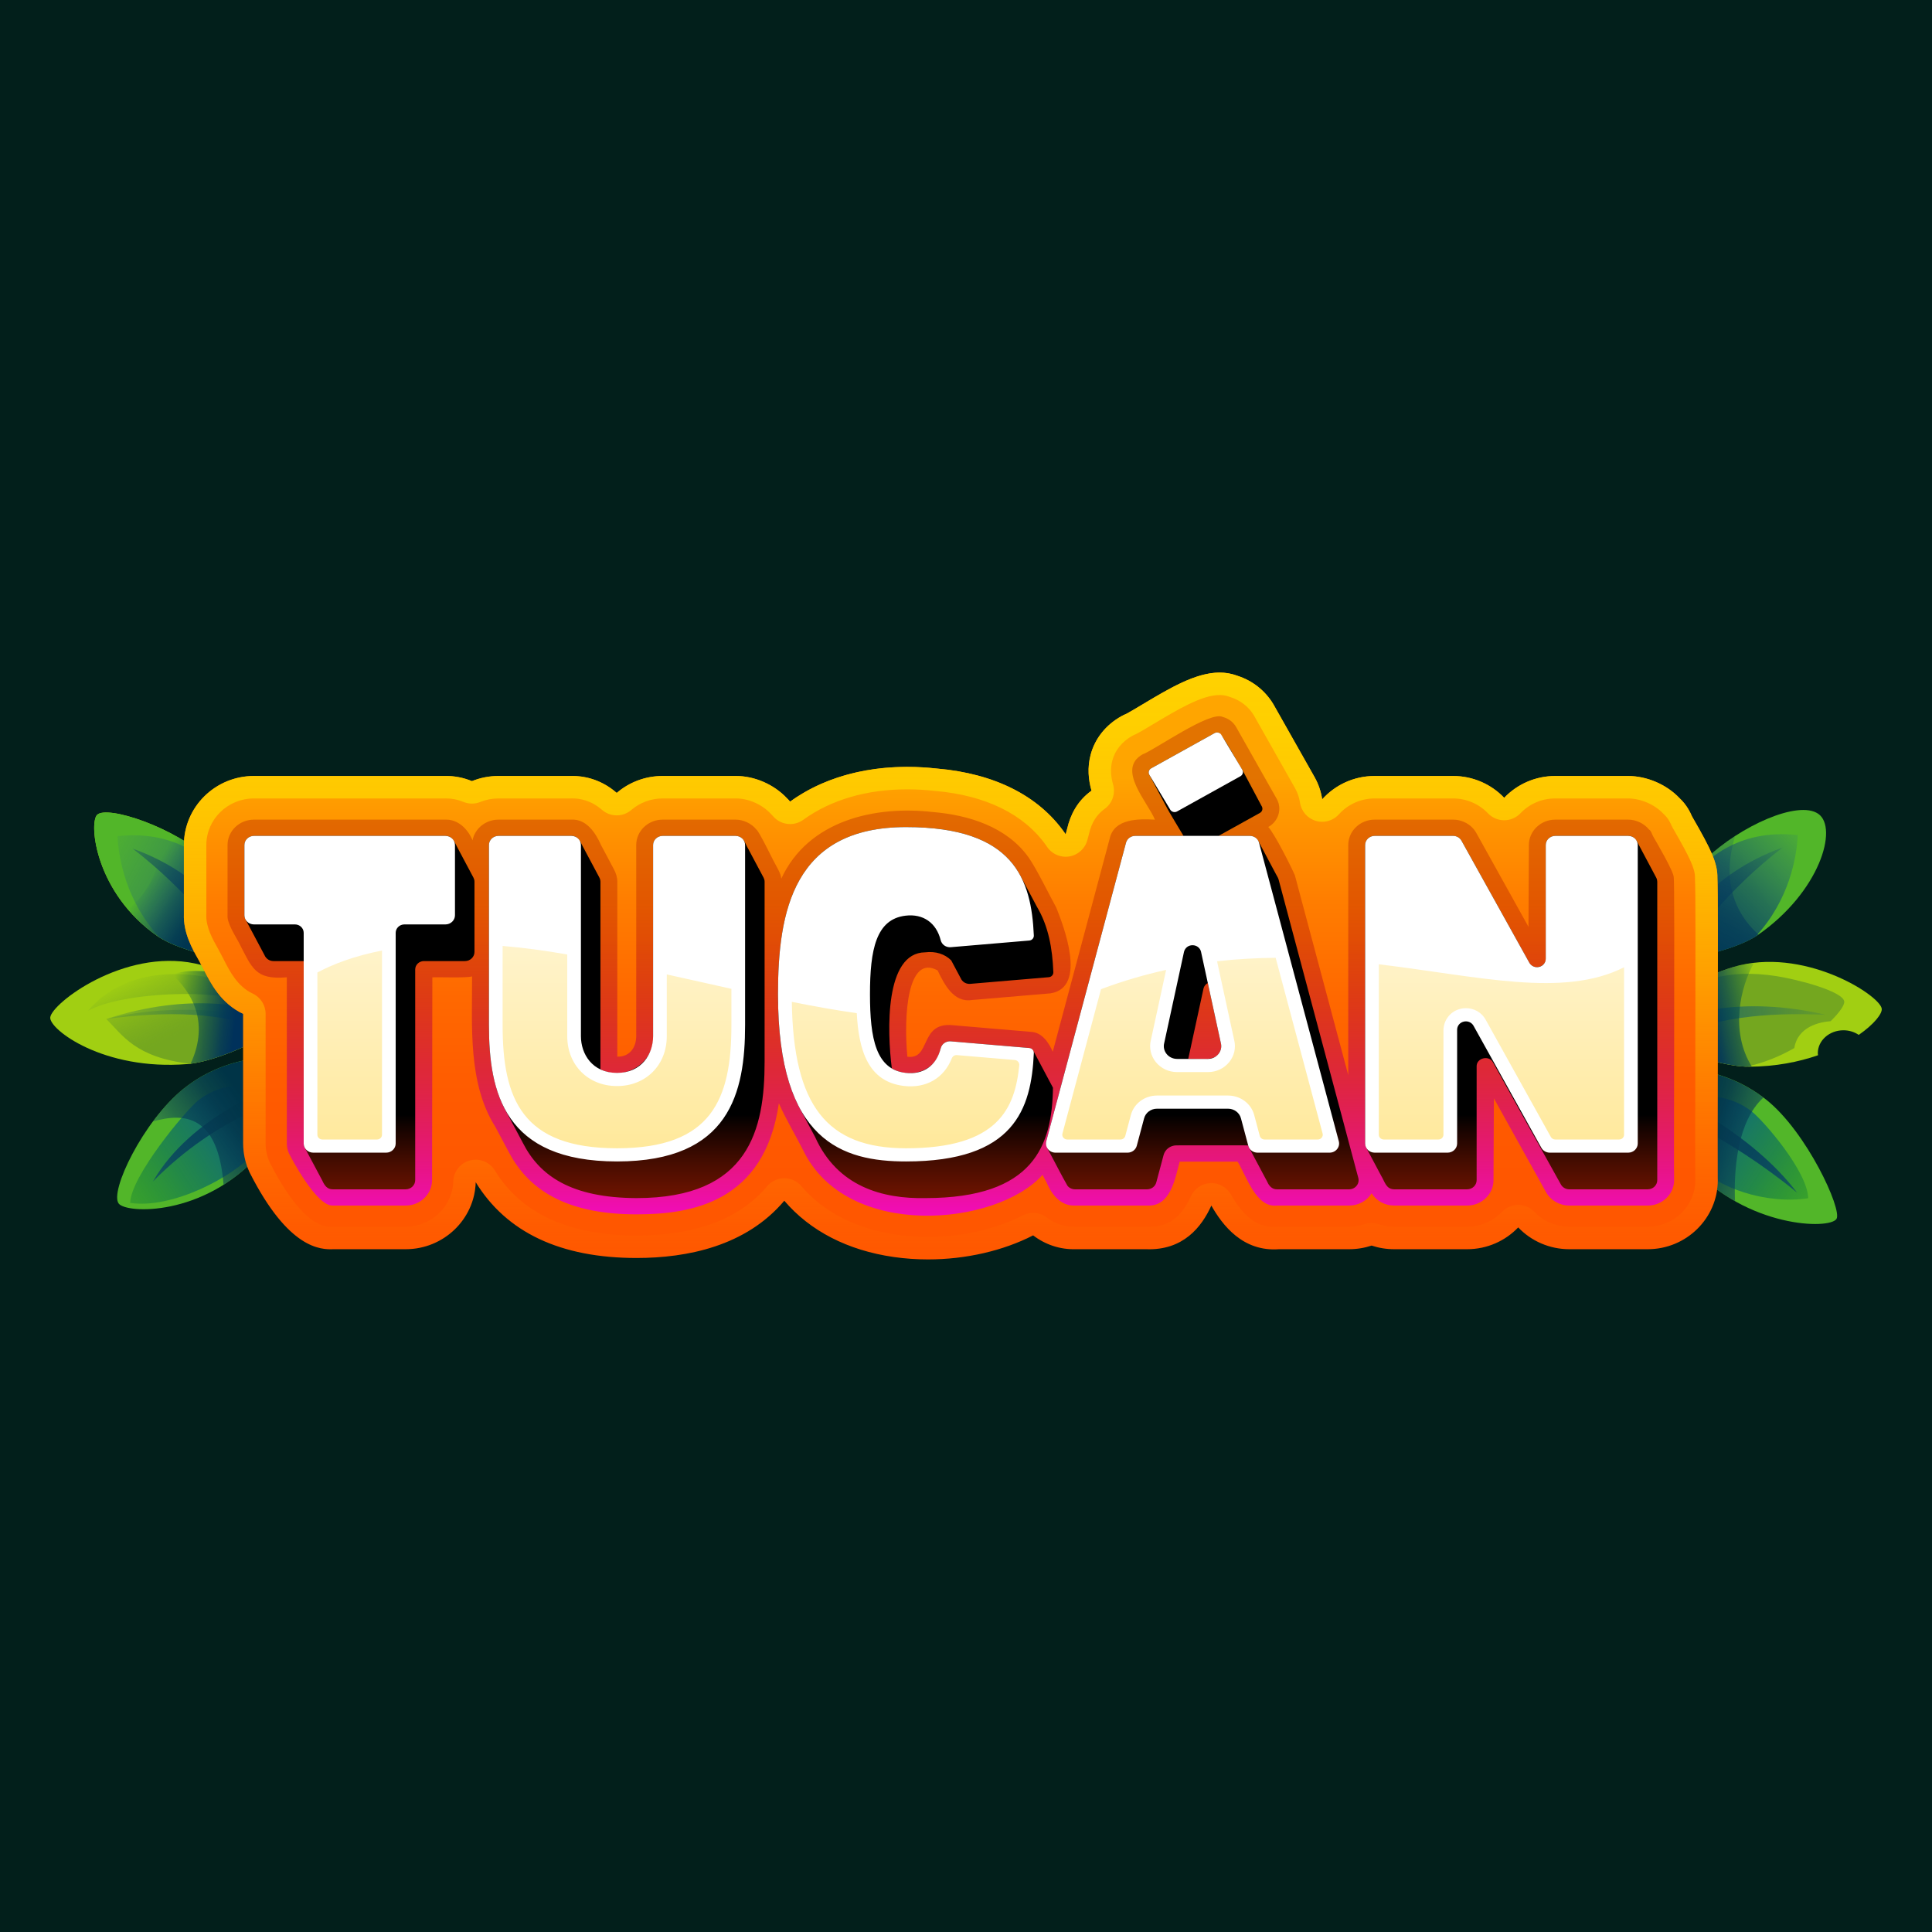 <?xml version="1.0" encoding="UTF-8"?> <svg xmlns="http://www.w3.org/2000/svg" width="500" height="500" viewBox="0 0 500 500" fill="none"><rect x="0" y="0" width="500" height="500" fill="#808080" stroke="none"/><g clip-path="url(#clip0_3331_78561)"><rect width="500" height="500" fill="#021F1B"></rect><path d="M76.242 275.105C74.872 273.118 59.893 271.853 47.477 281.782C37.063 290.11 28.279 308.413 30.731 311.496C32.816 314.116 52.51 314.83 66.809 299.111C72.335 293.037 77.613 277.093 76.242 275.105Z" fill="#52B629"></path><path d="M74.133 274.13C74.128 274.132 74.122 274.135 74.117 274.136C74.365 274.193 74.611 274.251 74.821 274.316C74.609 274.25 74.384 274.187 74.133 274.13ZM51.289 284.786C48.127 287.315 33.851 304.399 33.684 311.31C44.496 312.95 60.443 304.656 66.273 297.886C80.768 281.054 61.374 276.722 51.289 284.786Z" fill="url(#paint0_linear_3331_78561)"></path><path d="M71.607 280.982C71.607 280.982 49.601 288.403 39.578 305.769C56.907 288.191 74.466 284.371 74.466 284.371L71.607 280.982Z" fill="url(#paint1_linear_3331_78561)"></path><path d="M76.241 275.105C74.87 273.118 59.892 271.853 47.476 281.782C44.657 284.036 41.968 287.029 39.578 290.246C47.74 287.865 56.457 288.582 57.852 306.609C60.929 304.672 63.975 302.225 66.808 299.111C72.333 293.037 77.612 277.093 76.241 275.105Z" fill="url(#paint2_linear_3331_78561)"></path><path d="M63.744 247.952C65.389 246.464 64.733 232.671 54.192 222.563C45.352 214.085 27.623 208.295 25.112 210.901C22.978 213.115 24.705 231.135 40.745 242.259C46.943 246.558 62.1 249.44 63.744 247.952Z" fill="#8CC612"></path><path d="M63.744 247.952C65.389 246.464 64.733 232.671 54.192 222.563C45.352 214.085 27.623 208.295 25.112 210.901C22.978 213.115 24.705 231.135 40.745 242.259C46.943 246.558 62.1 249.44 63.744 247.952Z" fill="#52B629"></path><path d="M30.414 216.395C30.701 222.035 32.55 233.19 41.318 242.634C47.826 246.723 62.15 249.396 63.746 247.952C64.969 246.845 64.916 238.933 60.475 230.793C55.117 222.676 45.861 214.728 30.414 216.395Z" fill="url(#paint3_linear_3331_78561)"></path><path d="M64.376 245.912C61.824 240.468 53.648 226.554 34.352 219.628C48.961 230.865 57.624 242.983 61.039 248.334C62.413 248.387 63.39 248.27 63.743 247.952C64.052 247.672 64.28 246.956 64.376 245.912Z" fill="url(#paint4_linear_3331_78561)"></path><path d="M33.11 235.356C35.191 237.801 37.71 240.154 40.746 242.259C46.944 246.558 62.1 249.44 63.745 247.952C65.389 246.464 64.733 232.671 54.193 222.563C50.886 219.392 46.335 216.597 41.802 214.477C42.151 221.278 40.487 229.306 33.11 235.356Z" fill="url(#paint5_linear_3331_78561)"></path><path d="M72.426 264.963C72.802 262.759 66.281 252.693 50.453 249.345C31.983 245.44 13.344 259.691 13.004 263.314C12.716 266.393 26.75 277.14 48.487 275.383C56.887 274.704 72.05 267.168 72.426 264.963Z" fill="#A1CF12"></path><path d="M70.099 261.38C67.63 258.944 61.718 255.011 55.868 253.441C47.638 251.233 32.234 250.406 22.789 261.589C31.487 256.737 58.908 255.032 70.099 261.38ZM72.349 264.422C71.919 264.098 71.646 263.888 71.646 263.888C71.646 263.888 48.857 258.255 27.51 263.713C31.733 267.872 34.994 273.674 49.247 275.304C57.768 274.264 72.063 267.103 72.427 264.963C72.452 264.819 72.415 264.63 72.349 264.422Z" fill="url(#paint6_linear_3331_78561)"></path><path d="M71.536 262.985C65.488 260.435 49.108 256.627 27.508 263.714C42.847 261.69 57.107 261.722 70.352 266.998C71.58 266.155 72.344 265.436 72.425 264.964C72.496 264.549 72.189 263.851 71.536 262.985Z" fill="url(#paint7_linear_3331_78561)"></path><path d="M72.422 264.716C72.384 262.695 68.355 256.467 59.324 252.277C52.256 250.898 48.107 251.03 44.512 252.167C49.18 256.397 54.487 264.153 49.321 275.294C49.514 275.269 49.71 275.241 49.908 275.211C49.965 275.202 50.02 275.196 50.076 275.187C50.282 275.154 50.493 275.115 50.705 275.076C50.781 275.062 50.856 275.05 50.933 275.035C51.136 274.996 51.342 274.952 51.549 274.908C51.639 274.888 51.728 274.871 51.819 274.851C52.022 274.805 52.228 274.755 52.435 274.706C52.532 274.682 52.628 274.661 52.725 274.636C52.928 274.586 53.133 274.531 53.338 274.477C53.443 274.449 53.548 274.422 53.654 274.393C53.855 274.338 54.058 274.279 54.261 274.221C54.374 274.188 54.486 274.157 54.599 274.123C54.802 274.063 55.006 274 55.211 273.936C55.324 273.901 55.437 273.867 55.551 273.831C55.755 273.766 55.959 273.699 56.163 273.632C56.282 273.593 56.4 273.554 56.519 273.514C56.719 273.447 56.919 273.378 57.118 273.309C57.242 273.265 57.367 273.222 57.491 273.178C57.686 273.109 57.88 273.038 58.075 272.967C58.206 272.919 58.335 272.872 58.465 272.824C58.657 272.752 58.849 272.679 59.04 272.606C59.17 272.556 59.3 272.507 59.43 272.456C59.621 272.382 59.81 272.307 60 272.231C60.132 272.178 60.263 272.126 60.394 272.073C60.579 271.998 60.763 271.922 60.946 271.846C61.082 271.79 61.216 271.733 61.351 271.676C61.528 271.601 61.704 271.527 61.88 271.451C62.017 271.391 62.154 271.332 62.291 271.272C62.463 271.196 62.634 271.121 62.804 271.045C62.939 270.984 63.073 270.924 63.207 270.863C63.376 270.786 63.544 270.709 63.711 270.632C63.843 270.571 63.974 270.509 64.104 270.448C64.267 270.371 64.428 270.294 64.589 270.218C64.722 270.154 64.853 270.09 64.985 270.026C65.137 269.952 65.287 269.878 65.436 269.804C65.569 269.738 65.7 269.672 65.83 269.606C65.975 269.532 66.118 269.46 66.26 269.386C66.39 269.319 66.518 269.252 66.646 269.185C66.78 269.114 66.914 269.043 67.045 268.973C67.173 268.905 67.298 268.837 67.422 268.769C67.548 268.7 67.673 268.632 67.795 268.563C67.917 268.495 68.035 268.428 68.154 268.361C68.272 268.293 68.39 268.226 68.505 268.159C68.621 268.092 68.732 268.025 68.844 267.959C68.953 267.894 69.062 267.829 69.167 267.764C69.275 267.698 69.378 267.634 69.482 267.569C69.582 267.506 69.683 267.443 69.779 267.381C69.882 267.315 69.978 267.251 70.075 267.186C70.163 267.127 70.253 267.068 70.337 267.011C70.433 266.945 70.521 266.882 70.611 266.819C70.687 266.764 70.766 266.709 70.838 266.657C70.925 266.593 71.004 266.531 71.084 266.469C71.113 266.447 71.144 266.424 71.171 266.403C71.178 266.397 71.185 266.392 71.192 266.387C71.221 266.364 71.251 266.341 71.279 266.318C71.355 266.258 71.42 266.2 71.488 266.142C71.544 266.094 71.604 266.045 71.655 265.999C71.702 265.956 71.741 265.916 71.784 265.875C71.806 265.855 71.827 265.834 71.848 265.814C71.885 265.777 71.927 265.738 71.961 265.702C72.014 265.647 72.055 265.595 72.099 265.543C72.131 265.505 72.168 265.466 72.195 265.429C72.207 265.413 72.216 265.398 72.227 265.382C72.239 265.365 72.246 265.35 72.257 265.333C72.272 265.311 72.286 265.29 72.298 265.268C72.315 265.24 72.338 265.209 72.352 265.183C72.39 265.106 72.416 265.034 72.428 264.967C72.428 264.966 72.428 264.965 72.429 264.964C72.441 264.892 72.437 264.808 72.422 264.716Z" fill="url(#paint8_linear_3331_78561)"></path><path d="M428.423 277.991C429.793 276.003 444.772 274.738 457.188 284.667C467.602 292.995 476.792 313.011 475.288 315.442C473.528 318.289 452.155 317.715 437.856 301.997C432.33 295.922 427.052 279.978 428.423 277.991Z" fill="#52B629"></path><path d="M429.848 277.202C430.058 277.136 430.303 277.078 430.552 277.022C430.546 277.02 430.541 277.017 430.535 277.015C430.284 277.072 430.059 277.136 429.848 277.202ZM438.396 300.772C444.225 307.541 457.152 311.744 467.965 310.104C467.797 303.193 456.541 290.2 453.379 287.671C443.295 279.607 423.9 283.939 438.396 300.772Z" fill="url(#paint9_linear_3331_78561)"></path><path d="M433.058 283.868C433.058 283.868 453.235 293.053 465.087 308.654C446.646 293.522 430.199 287.256 430.199 287.256L433.058 283.868Z" fill="url(#paint10_linear_3331_78561)"></path><path d="M456.36 284.057C444.114 274.823 429.763 276.047 428.423 277.99C427.052 279.978 432.33 295.922 437.856 301.996C441.292 305.774 445.139 308.657 449.022 310.848C448.692 302.771 449.587 290.236 456.36 284.057Z" fill="url(#paint11_linear_3331_78561)"></path><path d="M431.934 247.667C430.289 246.179 430.945 232.386 441.486 222.278C450.326 213.8 465.335 206.994 470.566 210.615C475.797 214.237 470.973 230.85 454.933 241.974C448.735 246.273 433.578 249.155 431.934 247.667Z" fill="#52B629"></path><path d="M465.264 216.11C464.978 221.749 463.129 232.904 454.361 242.349C447.852 246.438 433.529 249.111 431.933 247.666C430.71 246.56 430.763 238.648 435.203 230.508C440.561 222.391 449.817 214.443 465.264 216.11Z" fill="url(#paint12_linear_3331_78561)"></path><path d="M431.301 245.627C433.853 240.183 442.028 226.269 461.325 219.343C446.715 230.58 438.053 242.697 434.637 248.049C433.264 248.102 432.287 247.985 431.934 247.666C431.625 247.386 431.397 246.671 431.301 245.627Z" fill="url(#paint13_linear_3331_78561)"></path><path d="M441.485 222.278C430.945 232.386 430.289 246.178 431.933 247.667C433.578 249.155 448.734 246.272 454.933 241.974C454.991 241.934 455.042 241.89 455.1 241.85C446.095 233.732 446.87 223.436 449.059 216.348C446.314 218.127 443.705 220.149 441.485 222.278Z" fill="url(#paint14_linear_3331_78561)"></path><path d="M448.475 250.294C432.992 254.985 427.357 265.574 427.921 267.738C428.485 269.902 444.238 276.111 452.665 276.067C459.532 276.032 465.527 274.824 470.508 273.095C470.49 272.919 470.448 272.749 470.448 272.569C470.448 269.292 473.421 266.635 477.087 266.635C478.577 266.635 479.938 267.089 481.045 267.83C485.095 265.012 487.21 262.254 486.983 261.001C486.334 257.421 466.542 244.82 448.475 250.294Z" fill="#A1CF12"></path><path d="M473.766 264.285C476.092 262.014 477.412 260.068 477.284 259.169C476.909 256.552 465.482 253.528 459.863 252.641C433.453 248.474 428.608 266.6 428.608 266.6C428.608 266.6 428.353 266.832 427.952 267.192C427.905 267.405 427.884 267.596 427.921 267.738C428.468 269.838 443.324 275.748 451.902 276.054C456.407 275.142 460.662 273.346 464.363 271.245C465.275 265.62 470.992 264.497 473.766 264.285Z" fill="url(#paint15_linear_3331_78561)"></path><path d="M428.639 265.691C434.446 262.632 450.439 257.433 472.567 262.643C457.111 261.941 442.907 263.196 430.162 269.587C428.866 268.853 428.043 268.202 427.922 267.738C427.817 267.331 428.063 266.609 428.639 265.691Z" fill="url(#paint16_linear_3331_78561)"></path><path d="M452.666 276.067C452.908 276.066 453.13 276.038 453.371 276.034C447.652 266.804 450.428 255.453 453.91 249.212C452.095 249.426 450.277 249.748 448.475 250.294C432.992 254.985 427.357 265.574 427.921 267.738C428.485 269.902 444.238 276.11 452.666 276.067Z" fill="url(#paint17_linear_3331_78561)"></path><path d="M444.556 277.275C444.622 241.783 444.625 231.076 444.468 227.192C444.523 223.414 442.896 219.953 438.053 211.564L437.886 211.272C437.46 210.273 436.542 208.322 434.68 206.579C431.265 202.959 426.173 200.852 421.384 200.825H402.502C397.293 200.825 392.592 203 389.282 206.47C385.9 202.916 381.135 200.825 376.059 200.825H355.758C350.36 200.825 345.506 203.162 342.183 206.864C341.903 204.96 341.283 203.07 340.302 201.277L329.564 182.285C327.441 178.731 324.135 176.128 320.185 174.872C312.743 172.087 304.624 176.947 295.31 182.52C293.994 183.308 292.218 184.371 291.532 184.722C291.102 184.894 290.681 185.094 290.276 185.319C286.21 187.566 283.36 191.127 282.252 195.341C281.384 198.643 281.663 201.773 282.481 204.624C278.78 207.281 277.007 210.936 276.211 214.348L275.792 215.915C275.666 215.726 275.542 215.543 275.417 215.367C268.67 205.883 257.319 200.196 242.583 198.912C227.608 197.223 214.232 200.381 204.479 207.455C204.211 207.136 203.936 206.841 203.65 206.566C200.235 202.952 195.226 200.801 190.366 200.824H171.483C166.944 200.824 162.791 202.477 159.608 205.205C155.113 201.278 150.303 200.744 147.675 200.824H128.998C126.585 200.824 124.263 201.295 122.134 202.157C119.942 201.246 117.564 200.78 115.144 200.824H65.716C55.723 200.824 47.592 208.84 47.592 218.693V236.572C47.411 241.412 49.776 245.574 51.367 248.372L52.581 250.676C54.533 254.523 57.135 259.658 62.933 262.396V295.936C62.933 298.47 63.488 301.006 64.537 303.269C64.594 303.392 64.654 303.513 64.716 303.635C74.695 323.279 82.995 323.43 86.323 323.293H104.992C114.817 323.293 122.842 315.545 123.108 305.936C131.086 318.965 145.072 325.566 164.733 325.566C177.826 325.566 193.06 322.519 202.976 310.74C209.6 318.528 219.354 323.602 231.29 325.31C234.234 325.733 237.208 325.936 240.168 325.936C249.98 325.936 259.621 323.693 267.374 319.711C270.545 322.13 274.324 323.4 278.385 323.293H296.613C306.236 323.654 310.992 317.52 313.497 311.993C316.405 317.137 321.67 323.991 331.007 323.293H349.147C351.164 323.293 353.128 322.968 354.974 322.354C356.821 322.968 358.786 323.293 360.808 323.293H379.691C384.898 323.293 389.601 321.117 392.91 317.648C396.291 321.203 401.055 323.293 406.132 323.293H426.435C436.428 323.293 444.559 315.277 444.559 305.424C444.559 305.236 444.555 305.049 444.545 304.861C444.507 303.046 444.531 289.947 444.556 277.275Z" fill="url(#paint18_linear_3331_78561)"></path><path d="M315.627 179.873C316.531 179.873 317.356 180.017 318.148 180.314C318.239 180.348 318.331 180.379 318.424 180.409C321.049 181.244 323.177 182.923 324.506 185.146L335.205 204.068C335.835 205.217 336.248 206.443 336.435 207.712C336.764 209.94 338.351 211.778 340.508 212.428C341.06 212.594 341.624 212.675 342.183 212.675C343.807 212.675 345.388 211.992 346.508 210.745C348.852 208.133 352.223 206.635 355.758 206.635H376.059C379.465 206.635 382.751 208.035 385.074 210.476C386.169 211.628 387.69 212.28 389.279 212.281H389.283C390.871 212.281 392.391 211.63 393.487 210.48C395.852 208.001 399.054 206.635 402.502 206.635H421.353C424.646 206.654 428.219 208.197 430.455 210.566C430.537 210.654 430.622 210.738 430.709 210.82C431.823 211.863 432.363 213.132 432.541 213.55C432.63 213.759 432.732 213.964 432.845 214.161L433.022 214.469C437.479 222.191 438.691 224.907 438.659 227.108C438.657 227.215 438.659 227.322 438.663 227.428C438.819 231.262 438.811 242.744 438.746 277.263C438.718 291.344 438.698 303.148 438.736 304.983C438.738 305.04 438.74 305.098 438.743 305.155L438.75 305.424C438.75 312.074 433.225 317.484 426.435 317.484H406.132C402.725 317.484 399.441 316.085 397.121 313.645C396.025 312.493 394.506 311.84 392.916 311.838H392.911C391.323 311.838 389.803 312.488 388.707 313.638C386.341 316.118 383.139 317.484 379.691 317.484H360.808C359.434 317.484 358.088 317.268 356.808 316.842C356.212 316.644 355.593 316.545 354.973 316.545C354.354 316.545 353.733 316.644 353.138 316.842C351.859 317.268 350.516 317.484 349.134 317.484H331.006C330.861 317.484 330.717 317.49 330.573 317.5C330.275 317.522 329.985 317.533 329.7 317.533C326.953 317.533 322.81 316.663 318.554 309.134C317.52 307.306 315.585 306.183 313.497 306.183C313.411 306.183 313.324 306.185 313.238 306.189C311.052 306.287 309.107 307.603 308.204 309.596C305.03 316.601 300.771 317.499 297.415 317.499C297.223 317.499 297.028 317.495 296.83 317.488C296.758 317.485 296.685 317.484 296.612 317.484L278.232 317.486L277.911 317.49C275.343 317.49 272.983 316.683 270.897 315.092C269.865 314.304 268.623 313.901 267.373 313.901C266.467 313.901 265.556 314.113 264.719 314.543C257.71 318.144 248.991 320.126 240.168 320.126C237.446 320.126 234.737 319.936 232.113 319.559C221.678 318.066 213.133 313.715 207.402 306.976C206.298 305.678 204.68 304.93 202.976 304.93C202.971 304.93 202.967 304.93 202.962 304.93C201.253 304.935 199.632 305.691 198.532 306.999C191.405 315.464 180.034 319.756 164.733 319.756C147.249 319.756 134.911 314.086 128.063 302.903C126.989 301.149 125.095 300.126 123.109 300.126C122.611 300.126 122.108 300.19 121.61 300.323C119.125 300.986 117.372 303.205 117.301 305.776C117.122 312.232 111.6 317.484 104.992 317.484H86.323C86.243 317.484 86.163 317.486 86.083 317.489C85.92 317.495 85.74 317.502 85.543 317.502C79.221 317.502 73.025 307.166 69.899 301.011L69.808 300.826C69.111 299.323 68.743 297.633 68.743 295.937V262.397C68.743 260.149 67.446 258.103 65.414 257.143C61.419 255.257 59.478 251.431 57.721 247.967L56.506 245.663C56.477 245.609 56.448 245.555 56.418 245.502C55.093 243.171 53.278 239.98 53.398 236.79C53.401 236.718 53.402 236.645 53.402 236.573V218.694C53.402 212.045 58.926 206.635 65.716 206.635L115.252 206.634L115.458 206.632C116.985 206.632 118.481 206.932 119.905 207.524C120.618 207.82 121.376 207.968 122.134 207.968C122.874 207.968 123.615 207.827 124.315 207.544C125.804 206.941 127.38 206.635 128.998 206.635H147.675C147.735 206.635 147.794 206.634 147.853 206.632L148.152 206.628C150.092 206.628 152.991 207.14 155.785 209.582C156.879 210.538 158.243 211.016 159.608 211.016C160.953 211.016 162.3 210.551 163.388 209.618C165.633 207.695 168.508 206.635 171.483 206.635H190.445C193.699 206.635 197.141 208.138 199.428 210.557C199.488 210.621 199.549 210.683 199.612 210.744C199.757 210.884 199.898 211.034 200.034 211.196C201.178 212.556 202.822 213.266 204.483 213.266C205.668 213.266 206.863 212.904 207.89 212.159C215.001 207.002 224.299 204.276 234.781 204.276C237.115 204.276 239.521 204.414 242.079 204.701C255.064 205.832 264.955 210.685 270.67 218.717L270.958 219.138C272.046 220.771 273.87 221.726 275.791 221.726C276.105 221.726 276.421 221.7 276.736 221.648C278.988 221.277 280.815 219.622 281.405 217.418L281.824 215.851C281.84 215.79 281.855 215.73 281.869 215.669C282.52 212.878 283.829 210.809 285.87 209.344C287.863 207.912 288.742 205.382 288.065 203.022C287.424 200.788 287.361 198.759 287.871 196.819C288.572 194.154 290.424 191.876 293.101 190.396C293.29 190.291 293.486 190.198 293.686 190.118C293.855 190.051 294.021 189.975 294.183 189.892C294.988 189.479 296.521 188.567 298.306 187.498C304.86 183.577 311.051 179.873 315.627 179.873ZM315.627 174.063C309.442 174.063 302.758 178.064 295.31 182.521C293.994 183.309 292.218 184.371 291.532 184.723C291.102 184.895 290.681 185.095 290.276 185.32C286.21 187.567 283.36 191.128 282.252 195.342C281.384 198.644 281.663 201.774 282.481 204.625C278.78 207.282 277.007 210.937 276.211 214.349L275.792 215.916C275.666 215.726 275.542 215.544 275.417 215.367C268.67 205.884 257.319 200.196 242.583 198.913C239.929 198.614 237.324 198.467 234.781 198.467C222.979 198.467 212.503 201.636 204.479 207.455C204.211 207.137 203.936 206.842 203.65 206.567C200.254 202.973 195.281 200.825 190.445 200.825C190.419 200.825 190.393 200.825 190.366 200.825H171.483C166.944 200.825 162.792 202.478 159.608 205.206C155.373 201.506 150.858 200.818 148.153 200.818C147.987 200.818 147.828 200.82 147.676 200.825H128.998C126.585 200.825 124.263 201.296 122.134 202.158C120.037 201.287 117.769 200.822 115.458 200.822C115.354 200.822 115.249 200.823 115.144 200.825H65.716C55.723 200.825 47.592 208.841 47.592 218.694V236.573C47.411 241.413 49.776 245.576 51.367 248.373L52.581 250.677C54.533 254.525 57.135 259.659 62.933 262.397V295.937C62.933 298.471 63.488 301.007 64.537 303.27C64.594 303.393 64.654 303.515 64.716 303.636C73.988 321.888 81.811 323.312 85.543 323.312C85.827 323.312 86.087 323.304 86.323 323.294H104.991C114.816 323.294 122.842 315.546 123.108 305.937C131.086 318.966 145.072 325.567 164.733 325.567C177.825 325.567 193.059 322.52 202.976 310.741C209.6 318.53 219.354 323.603 231.29 325.311C234.234 325.733 237.208 325.937 240.168 325.937C249.98 325.937 259.621 323.694 267.373 319.712C270.42 322.036 274.03 323.3 277.911 323.3C278.069 323.3 278.227 323.298 278.385 323.294H296.612C296.884 323.304 297.152 323.309 297.415 323.309C306.503 323.309 311.063 317.365 313.496 311.994C316.266 316.893 321.174 323.343 329.7 323.343C330.127 323.343 330.561 323.327 331.006 323.294H349.147C351.164 323.294 353.128 322.969 354.973 322.355C356.82 322.969 358.786 323.294 360.808 323.294H379.69C384.898 323.294 389.601 321.117 392.91 317.648C396.291 321.204 401.055 323.294 406.132 323.294H426.435C436.428 323.294 444.559 315.278 444.559 305.425C444.559 305.237 444.554 305.05 444.545 304.862C444.507 303.047 444.531 289.948 444.556 277.275C444.622 241.784 444.625 231.076 444.468 227.193C444.523 223.415 442.896 219.954 438.053 211.565L437.886 211.273C437.461 210.274 436.542 208.323 434.68 206.58C431.265 202.96 426.173 200.852 421.385 200.825H402.502C397.293 200.825 392.592 203 389.282 206.471C385.9 202.917 381.136 200.825 376.059 200.825H355.758C350.36 200.825 345.506 203.163 342.184 206.865C341.903 204.961 341.284 203.071 340.302 201.278L329.564 182.286C327.441 178.732 324.135 176.128 320.185 174.872C318.694 174.314 317.176 174.064 315.627 174.063Z" fill="url(#paint19_linear_3331_78561)"></path><path d="M433.168 227.107C433.249 225.668 428.608 217.82 427.909 216.592L427.912 216.591C427.556 216.071 427.368 215.01 426.782 214.701C425.524 213.115 423.377 212.105 421.383 212.123H402.501C398.737 212.123 395.674 215.068 395.674 218.684L395.572 239.859L382.079 215.592C380.887 213.452 378.582 212.123 376.059 212.123H355.758C351.993 212.123 348.929 215.07 348.929 218.694V278.241L335.12 226.551C334.211 224.38 329.841 215.746 328.233 214.025C330.839 212.596 331.851 209.366 330.467 206.837L319.866 188.081C319.112 186.821 317.892 185.92 316.427 185.543C313.172 183.884 298.714 194.145 295.743 195.205C288.816 199.037 297.097 207.648 298.888 212.123C294.689 211.904 288.327 211.788 287.18 217.059C287.18 217.058 272.455 272.177 272.455 272.177C271.388 269.78 269.645 267.146 266.773 267.04L246.465 265.315C237.858 264.54 241.029 274.3 234.822 273.478C233.828 262.855 234.831 246.83 242.65 251.143C244.372 254.691 246.77 259.52 251.488 258.806C251.488 258.806 271.849 257.079 271.849 257.079C281.563 255.576 275.091 239.22 273.366 234.894C271.564 231.643 268.331 224.937 266.211 221.917C260.541 213.946 250.672 210.937 241.459 210.156C226.529 208.434 209.157 212.261 202.196 227.409C202.127 226.001 200.697 223.842 200.103 222.617L200.097 222.62C200.088 222.605 200.077 222.59 200.066 222.575L200.079 222.569C199.947 222.344 196.374 215.007 195.773 214.712C194.515 213.118 192.364 212.105 190.365 212.122H171.483C167.719 212.122 164.656 215.07 164.656 218.694V268.175C164.625 271.202 162.887 273.533 159.758 273.464V228.181C159.771 227.138 159.433 225.946 158.835 224.888C157.903 223.173 156.486 220.402 155.557 218.734C154.142 215.503 151.746 211.915 147.88 212.123C147.88 212.123 128.998 212.123 128.998 212.123C125.666 212.123 122.883 214.433 122.289 217.477C121.09 214.548 118.537 212.015 115.282 212.123H65.716C61.951 212.123 58.889 215.071 58.889 218.694V236.87C58.712 238.875 60.918 242.216 61.809 243.909C65.255 250.548 65.984 253.613 74.23 252.928V295.937C74.23 296.841 74.424 297.736 74.786 298.518C75.428 299.785 81.911 312.161 86.108 311.997H104.99C108.755 311.997 111.817 309.049 111.817 305.427L111.891 252.928C113.302 252.85 120.957 253.144 122.172 252.683C122.201 265.555 121.064 280.415 128.211 291.659C129.26 293.653 130.664 296.277 131.729 298.252C137.389 309.031 148.185 314.27 164.732 314.27C178.979 314.27 197.861 311.17 201.569 285.527C203.274 289.444 205.825 293.683 207.769 297.506C218.949 321.066 257.947 317.363 269.809 304.044C269.88 304.166 270.727 305.839 270.827 305.953C272.141 309.124 274.512 312.149 278.208 311.997H296.859C302.979 312.321 304.052 305.153 305.307 300.621H320.279C322.56 304.227 325 312.647 330.491 311.996C330.491 311.996 349.142 311.996 349.142 311.996C351.523 311.997 353.709 310.829 354.978 308.837C356.204 310.779 358.411 311.996 360.808 311.996H379.69C383.454 311.996 386.517 309.051 386.517 305.435L386.619 284.26L400.113 308.527C401.304 310.667 403.61 311.996 406.132 311.996H426.435C430.199 311.996 433.262 309.049 433.262 305.425C433.123 304.089 433.474 228.422 433.168 227.107Z" fill="url(#paint20_linear_3331_78561)"></path><path d="M122.555 227.181C121.173 224.585 119.791 221.989 118.409 219.392C117.683 218.078 117.144 216.286 115.282 216.323H65.716C64.358 216.323 63.254 217.386 63.254 218.693V236.869C63.254 237.304 63.384 237.697 63.595 238.058C64.491 239.741 65.387 241.425 66.283 243.108C66.769 244.021 67.255 244.934 67.74 245.846C67.975 246.287 68.209 246.727 68.444 247.168C68.82 248.069 69.691 248.729 70.766 248.727H78.595V295.937C78.597 296.333 78.699 296.7 78.886 297.031C79.195 297.614 79.505 298.196 79.815 298.778C80.686 300.414 81.557 302.051 82.428 303.687C82.763 304.316 83.098 304.946 83.433 305.575C83.935 306.697 84.666 307.827 86.108 307.796H104.99C106.347 307.796 107.453 306.732 107.453 305.425V250.9C107.453 249.701 108.465 248.727 109.71 248.727H120.332C121.69 248.727 122.795 247.664 122.795 246.357V228.181C122.793 227.823 122.71 227.486 122.555 227.181ZM197.638 227.181C196.324 224.711 195.009 222.241 193.694 219.77C192.785 218.285 192.468 216.357 190.366 216.323H171.484C170.126 216.323 169.021 217.386 169.021 218.693V268.175C169.487 274.559 162.216 280.032 155.393 276.751V228.181C155.408 227.591 155.119 227.105 154.851 226.615C154.131 225.261 153.411 223.908 152.69 222.555C152.029 221.312 151.367 220.069 150.705 218.826C150.131 217.633 149.471 216.285 147.88 216.323H128.998C127.64 216.323 126.536 217.386 126.536 218.693V265.283C126.525 273.532 127.416 281.594 131.327 288.283C131.771 289.118 132.215 289.952 132.659 290.786C133.538 292.438 134.417 294.089 135.297 295.741C139.659 304.355 147.879 309.997 164.732 310.067C193.941 310.067 197.879 292.225 197.879 274.771V228.18C197.877 227.822 197.793 227.485 197.638 227.181ZM272.508 281.498C271.42 279.452 270.331 277.407 269.242 275.361C268.832 274.59 268.422 273.819 268.011 273.048C267.575 272.356 267.392 271.303 266.391 271.225L246.055 269.498C244.832 269.389 243.741 270.156 243.451 271.309C242.284 277.248 235.674 279.318 230.806 276.503C229.544 266.668 229.003 246.566 239.409 246.464C242.17 246.133 244.503 246.894 246.171 248.542C247.058 250.193 247.933 251.853 248.816 253.507C249.282 254.258 250.165 254.698 251.106 254.621L271.446 252.895C272.124 252.834 272.636 252.261 272.606 251.592C272.361 245.424 271.343 239.699 268.361 234.679C267.934 233.876 267.507 233.074 267.08 232.271C266.117 230.462 265.154 228.653 264.191 226.843C260.273 219.326 251.98 214.051 234.49 214.051C205.281 214.051 201.343 235.922 201.343 257.315C201.343 270.448 203.332 279.665 206.609 286.108C208.058 288.83 209.507 291.552 210.956 294.275C216.747 307.116 228.38 310.29 239.54 310.068C267.644 310.046 272.298 296.357 272.508 281.498ZM428.682 227.229C427.174 224.396 425.667 221.564 424.159 218.732C423.611 217.562 422.925 216.288 421.384 216.324H402.502C401.145 216.324 400.039 217.387 400.039 218.693V248.127C400.113 250.357 396.779 251.112 395.79 249.153L378.231 217.575C377.802 216.803 376.969 216.324 376.06 216.324H355.758C354.4 216.324 353.295 217.387 353.295 218.693V295.937C353.278 296.584 353.628 297.104 353.913 297.645C354.381 298.526 354.85 299.408 355.32 300.289C356.04 301.642 356.76 302.995 357.48 304.348C358.39 305.834 358.705 307.762 360.808 307.796H379.69C381.048 307.796 382.153 306.732 382.153 305.425V275.993C382.082 273.771 385.396 272.998 386.402 274.966L403.961 306.545C404.391 307.316 405.223 307.796 406.133 307.796H426.435C427.792 307.796 428.898 306.732 428.898 305.425V228.182C428.898 227.841 428.817 227.521 428.682 227.229ZM330.893 227.591C330.744 227.063 330.403 226.643 330.177 226.157C329.867 225.574 329.558 224.992 329.247 224.41C328.477 222.962 327.707 221.515 326.936 220.067C326.609 219.453 326.283 218.84 325.956 218.226C325.524 217.19 324.705 216.299 323.458 216.323H315.367L326.077 210.372C326.758 209.996 326.894 209.153 326.47 208.544C326.419 208.456 326.375 208.361 326.324 208.273C326.142 207.927 325.957 207.58 325.771 207.235C325.539 206.794 325.304 206.353 325.068 205.913C324.71 205.231 324.341 204.552 323.983 203.87C323.479 202.932 322.984 201.989 322.48 201.051C322.223 200.558 321.954 200.068 321.697 199.575C321.629 199.451 321.56 199.323 321.496 199.197C321.095 198.842 316.009 189.268 315.307 189.603C314.975 189.518 314.631 189.562 314.335 189.725L297.924 198.845C297.239 199.205 297.104 200.106 297.551 200.705C297.599 200.8 297.65 200.896 297.702 200.989C297.825 201.225 297.951 201.462 298.079 201.697C298.454 202.41 298.839 203.12 299.214 203.834C299.584 204.525 299.953 205.218 300.319 205.911C300.723 206.66 301.117 207.414 301.521 208.163C301.703 208.51 301.887 208.857 302.073 209.202C302.124 209.413 306.034 215.907 306.288 216.323H293.792C292.668 216.323 291.687 217.056 291.407 218.104L270.773 295.347C270.469 296.324 271.051 297.175 271.49 297.994C273.099 300.944 274.589 303.966 276.261 306.878C276.731 307.461 277.44 307.796 278.208 307.796H296.859C297.985 307.796 298.964 307.064 299.244 306.015L301.144 298.905C301.536 297.442 302.905 296.42 304.475 296.42C304.53 296.459 322.974 296.361 323.034 296.445C323.162 296.991 323.515 297.422 323.747 297.915C324.065 298.513 324.383 299.111 324.702 299.709C325.472 301.156 326.242 302.604 327.013 304.052C327.323 304.634 327.633 305.216 327.943 305.798C328.393 306.861 329.193 307.825 330.491 307.796H349.143C349.91 307.796 350.619 307.461 351.089 306.878C351.559 306.294 351.719 305.549 351.528 304.835L330.893 227.591ZM315.334 272.766C314.048 274.793 309.467 273.845 307.515 274.047L311.477 255.787C311.644 255.157 312.057 254.692 312.582 254.408L315.957 269.961C316.213 270.912 315.99 271.951 315.334 272.766Z" fill="url(#paint21_linear_3331_78561)"></path><path d="M234.358 236.975C238.906 236.431 242.318 238.807 243.451 243.324C243.741 244.477 244.84 245.236 246.055 245.133L266.396 243.407C267.074 243.346 267.585 242.774 267.556 242.104C266.907 227.534 262.452 214.051 234.489 214.051C205.281 214.051 201.343 235.922 201.343 257.315C201.343 295.44 218.099 300.581 234.489 300.581C262.452 300.581 266.907 287.098 267.556 272.527C267.585 271.858 267.074 271.286 266.391 271.225L246.055 269.497C244.832 269.389 243.741 270.156 243.451 271.309C242.319 275.821 238.927 278.195 234.358 277.656C226.717 276.751 225.151 268.87 225.151 257.315C225.151 245.76 226.718 237.878 234.358 236.975ZM302.866 209.552C303.22 210.14 304.007 210.342 304.618 210.003L321.027 200.885C321.639 200.544 321.849 199.787 321.495 199.198L316.085 190.178C315.915 189.892 315.638 189.688 315.306 189.603C314.975 189.518 314.631 189.563 314.335 189.726L297.924 198.845C297.628 199.009 297.416 199.276 297.328 199.595C297.238 199.913 297.285 200.245 297.455 200.53L302.866 209.552ZM421.384 216.324H402.502C401.145 216.324 400.039 217.387 400.039 218.693V248.127C400.039 249.141 399.353 249.988 398.331 250.234C397.317 250.484 396.289 250.047 395.79 249.153L378.231 217.575C377.802 216.803 376.969 216.323 376.06 216.323H355.758C354.4 216.323 353.295 217.386 353.295 218.693V295.937C353.295 297.244 354.4 298.308 355.758 298.308H374.64C375.998 298.308 377.103 297.244 377.103 295.937V266.504C377.103 265.49 377.789 264.643 378.811 264.397C379.001 264.351 379.193 264.328 379.38 264.328C380.196 264.328 380.947 264.752 381.352 265.478L398.911 297.057C399.34 297.828 400.173 298.308 401.082 298.308H421.384C422.742 298.308 423.847 297.244 423.847 295.937V218.693C423.847 217.387 422.742 216.324 421.384 216.324ZM190.366 216.324H171.484C170.126 216.324 169.021 217.387 169.021 218.693V268.175C169.021 272.745 166.099 277.664 159.683 277.664C153.266 277.664 150.343 272.745 150.343 268.175V218.693C150.343 217.387 149.238 216.324 147.88 216.324H128.998C127.641 216.324 126.536 217.387 126.536 218.693V265.284C126.536 282.738 130.474 300.581 159.683 300.581C188.891 300.581 192.829 282.738 192.829 265.284V218.693C192.829 217.387 191.724 216.324 190.366 216.324ZM115.282 216.324H65.716C64.358 216.324 63.254 217.387 63.254 218.693V236.869C63.254 238.176 64.358 239.239 65.716 239.239H76.338C77.583 239.239 78.595 240.214 78.595 241.412V295.937C78.595 297.244 79.701 298.308 81.058 298.308H99.94C101.298 298.308 102.403 297.244 102.403 295.937V241.412C102.403 240.214 103.416 239.239 104.661 239.239H115.283C116.64 239.239 117.746 238.176 117.746 236.869V218.693C117.746 217.387 116.64 216.324 115.282 216.324ZM325.843 218.104C325.563 217.055 324.583 216.323 323.458 216.323H293.793C292.668 216.323 291.687 217.056 291.408 218.104L270.773 295.347C270.581 296.062 270.741 296.806 271.212 297.39C271.681 297.973 272.391 298.308 273.158 298.308H291.81C292.935 298.308 293.915 297.576 294.195 296.528L296.094 289.417C296.486 287.954 297.855 286.932 299.425 286.932H317.827C319.396 286.932 320.766 287.954 321.157 289.417L323.056 296.528C323.336 297.575 324.317 298.308 325.441 298.308H344.092C344.86 298.308 345.569 297.974 346.038 297.39C346.509 296.806 346.669 296.062 346.477 295.347L325.843 218.104ZM315.334 272.766C314.678 273.58 313.688 274.047 312.616 274.047H304.634C303.563 274.047 302.573 273.58 301.917 272.767C301.261 271.953 301.037 270.914 301.303 269.916L306.427 246.299C306.699 245.276 307.578 244.621 308.625 244.621C309.672 244.621 310.551 245.276 310.812 246.253L315.957 269.961C316.213 270.913 315.99 271.951 315.334 272.766Z" fill="white"></path><path d="M172.562 268.175C172.562 275.648 167.145 281.073 159.683 281.073C152.22 281.073 146.803 275.648 146.803 268.175V247.02C140.771 245.951 135.222 245.246 130.076 244.811V265.285C130.076 284.425 135.11 297.172 159.683 297.172C184.255 297.172 189.288 284.425 189.288 265.285V255.914C183.914 254.711 178.362 253.449 172.562 252.18V268.175ZM82.137 293.666C82.137 294.346 82.712 294.901 83.419 294.901H97.58C98.287 294.901 98.863 294.347 98.863 293.666V245.999C91.552 247.433 86.096 249.566 82.137 251.681V293.666ZM330.142 247.882C325.192 247.924 320.138 248.185 314.975 248.778L319.411 269.205C319.899 271.167 319.435 273.237 318.131 274.855C316.8 276.507 314.789 277.455 312.617 277.455H304.634C302.462 277.455 300.451 276.508 299.12 274.856C297.814 273.236 297.352 271.166 297.847 269.175L301.792 251.008C296.3 252.228 290.714 253.832 285.03 255.967C285 255.979 284.97 255.988 284.94 255.999L274.96 293.358C274.86 293.73 274.943 294.118 275.189 294.422C275.433 294.726 275.802 294.9 276.202 294.9H289.98C290.566 294.9 291.077 294.519 291.222 293.973L292.665 288.568C293.459 285.598 296.238 283.524 299.424 283.524H317.827C321.015 283.524 323.795 285.599 324.585 288.569L326.03 293.973C326.175 294.519 326.686 294.9 327.271 294.9H341.05C341.449 294.9 341.818 294.726 342.062 294.422C342.307 294.119 342.391 293.731 342.29 293.358L330.142 247.882ZM262.616 274.326L247.643 273.06C247.068 273.003 246.537 273.349 246.319 273.901C244.294 279.019 239.694 281.721 233.927 281.039C224.65 279.94 222.235 271.788 221.732 262.2C216.241 261.436 210.664 260.437 204.923 259.278C205.327 286.127 213.966 297.172 234.491 297.172C258.337 297.172 262.663 286.843 263.786 275.682C263.819 275.351 263.715 275.027 263.492 274.77C263.271 274.512 262.959 274.355 262.616 274.326ZM356.836 249.556V293.666C356.836 294.346 357.411 294.901 358.119 294.901H372.28C372.987 294.901 373.563 294.347 373.563 293.666V266.679C373.563 264.138 375.246 261.871 377.657 261.168C378.234 261 378.818 260.919 379.39 260.919C381.486 260.919 383.437 262.005 384.472 263.871L401.365 294.249C401.589 294.651 402.022 294.9 402.496 294.9H419.024C419.732 294.9 420.306 294.346 420.306 293.665V250.328C404.565 258.305 382.842 252.684 356.836 249.556Z" fill="url(#paint22_linear_3331_78561)"></path></g><defs><linearGradient id="paint0_linear_3331_78561" x1="73.578" y1="282.158" x2="19.531" y2="317.759" gradientUnits="userSpaceOnUse"><stop stop-color="#085C9B"></stop><stop offset="0.122" stop-color="#075D93" stop-opacity="0.952"></stop><stop offset="0.306" stop-color="#06627F" stop-opacity="0.82"></stop><stop offset="0.528" stop-color="#046A5D" stop-opacity="0.603"></stop><stop offset="0.778" stop-color="#02752F" stop-opacity="0.304"></stop><stop offset="1" stop-color="#008100" stop-opacity="0"></stop></linearGradient><linearGradient id="paint1_linear_3331_78561" x1="67.375" y1="285.265" x2="10.609" y2="322.656" gradientUnits="userSpaceOnUse"><stop offset="0.257" stop-color="#08455B"></stop><stop offset="0.388" stop-color="#0A485E" stop-opacity="0.918"></stop><stop offset="0.585" stop-color="#115167" stop-opacity="0.693"></stop><stop offset="0.822" stop-color="#1C6177" stop-opacity="0.326"></stop><stop offset="1" stop-color="#276F85" stop-opacity="0"></stop></linearGradient><linearGradient id="paint2_linear_3331_78561" x1="80.294" y1="274.022" x2="38.837" y2="304.36" gradientUnits="userSpaceOnUse"><stop offset="0.388" stop-color="#003447"></stop><stop offset="0.517" stop-color="#02364B" stop-opacity="0.895"></stop><stop offset="0.709" stop-color="#073D57" stop-opacity="0.607"></stop><stop offset="0.941" stop-color="#11496C" stop-opacity="0.136"></stop><stop offset="1" stop-color="#144D72" stop-opacity="0"></stop></linearGradient><linearGradient id="paint3_linear_3331_78561" x1="115.324" y1="268.576" x2="21.993" y2="218.913" gradientUnits="userSpaceOnUse"><stop offset="0.257" stop-color="#08455B"></stop><stop offset="0.388" stop-color="#0A485E" stop-opacity="0.918"></stop><stop offset="0.585" stop-color="#115167" stop-opacity="0.693"></stop><stop offset="0.822" stop-color="#1C6177" stop-opacity="0.326"></stop><stop offset="1" stop-color="#276F85" stop-opacity="0"></stop></linearGradient><linearGradient id="paint4_linear_3331_78561" x1="76.312" y1="255.393" x2="20.041" y2="209.012" gradientUnits="userSpaceOnUse"><stop offset="0.238" stop-color="#003550"></stop><stop offset="0.376" stop-color="#013753" stop-opacity="0.907"></stop><stop offset="0.584" stop-color="#063D5B" stop-opacity="0.651"></stop><stop offset="0.834" stop-color="#0F476A" stop-opacity="0.234"></stop><stop offset="0.954" stop-color="#144D72" stop-opacity="0"></stop></linearGradient><linearGradient id="paint5_linear_3331_78561" x1="61.562" y1="241.113" x2="37.7" y2="225.756" gradientUnits="userSpaceOnUse"><stop offset="0.336" stop-color="#003550"></stop><stop offset="0.455" stop-color="#013753" stop-opacity="0.907"></stop><stop offset="0.634" stop-color="#063D5B" stop-opacity="0.651"></stop><stop offset="0.85" stop-color="#0F476A" stop-opacity="0.234"></stop><stop offset="0.954" stop-color="#144D72" stop-opacity="0"></stop></linearGradient><linearGradient id="paint6_linear_3331_78561" x1="49.069" y1="266.115" x2="40.83" y2="249.033" gradientUnits="userSpaceOnUse"><stop stop-color="#74A71F"></stop><stop offset="0.116" stop-color="#74A71F" stop-opacity="0.956"></stop><stop offset="0.291" stop-color="#74A71F" stop-opacity="0.833"></stop><stop offset="0.502" stop-color="#74A71F" stop-opacity="0.631"></stop><stop offset="0.741" stop-color="#74A71F" stop-opacity="0.351"></stop><stop offset="1" stop-color="#74A71F" stop-opacity="0"></stop></linearGradient><linearGradient id="paint7_linear_3331_78561" x1="72.228" y1="270.848" x2="16.303" y2="252.273" gradientUnits="userSpaceOnUse"><stop stop-color="#22695F"></stop><stop offset="0.16" stop-color="#276D5A" stop-opacity="0.929"></stop><stop offset="0.4" stop-color="#37794D" stop-opacity="0.734"></stop><stop offset="0.691" stop-color="#528D39" stop-opacity="0.414"></stop><stop offset="1" stop-color="#74A71F" stop-opacity="0"></stop></linearGradient><linearGradient id="paint8_linear_3331_78561" x1="73.05" y1="265.845" x2="40.709" y2="262.111" gradientUnits="userSpaceOnUse"><stop offset="0.376" stop-color="#00315B"></stop><stop offset="0.467" stop-color="#003558" stop-opacity="0.918"></stop><stop offset="0.605" stop-color="#004151" stop-opacity="0.693"></stop><stop offset="0.771" stop-color="#005445" stop-opacity="0.326"></stop><stop offset="0.895" stop-color="#00663B" stop-opacity="0"></stop></linearGradient><linearGradient id="paint9_linear_3331_78561" x1="430.771" y1="284.679" x2="480.103" y2="317.174" gradientUnits="userSpaceOnUse"><stop stop-color="#085C9B"></stop><stop offset="0.122" stop-color="#075D93" stop-opacity="0.952"></stop><stop offset="0.306" stop-color="#06627F" stop-opacity="0.82"></stop><stop offset="0.528" stop-color="#046A5D" stop-opacity="0.603"></stop><stop offset="0.778" stop-color="#02752F" stop-opacity="0.304"></stop><stop offset="1" stop-color="#008100" stop-opacity="0"></stop></linearGradient><linearGradient id="paint10_linear_3331_78561" x1="437.014" y1="288.569" x2="493.78" y2="325.961" gradientUnits="userSpaceOnUse"><stop offset="0.257" stop-color="#08455B"></stop><stop offset="0.388" stop-color="#0A485E" stop-opacity="0.918"></stop><stop offset="0.585" stop-color="#115167" stop-opacity="0.693"></stop><stop offset="0.822" stop-color="#1C6177" stop-opacity="0.326"></stop><stop offset="1" stop-color="#276F85" stop-opacity="0"></stop></linearGradient><linearGradient id="paint11_linear_3331_78561" x1="421.891" y1="286.695" x2="464.161" y2="299.913" gradientUnits="userSpaceOnUse"><stop offset="0.388" stop-color="#003447"></stop><stop offset="0.517" stop-color="#02364B" stop-opacity="0.895"></stop><stop offset="0.709" stop-color="#073D57" stop-opacity="0.607"></stop><stop offset="0.941" stop-color="#11496C" stop-opacity="0.136"></stop><stop offset="1" stop-color="#144D72" stop-opacity="0"></stop></linearGradient><linearGradient id="paint12_linear_3331_78561" x1="429.069" y1="251.323" x2="467.897" y2="213.046" gradientUnits="userSpaceOnUse"><stop offset="0.257" stop-color="#08455B"></stop><stop offset="0.388" stop-color="#0A485E" stop-opacity="0.918"></stop><stop offset="0.585" stop-color="#115167" stop-opacity="0.693"></stop><stop offset="0.822" stop-color="#1C6177" stop-opacity="0.326"></stop><stop offset="1" stop-color="#276F85" stop-opacity="0"></stop></linearGradient><linearGradient id="paint13_linear_3331_78561" x1="426.209" y1="262.474" x2="462.006" y2="208.352" gradientUnits="userSpaceOnUse"><stop offset="0.238" stop-color="#003550"></stop><stop offset="0.376" stop-color="#013753" stop-opacity="0.907"></stop><stop offset="0.584" stop-color="#063D5B" stop-opacity="0.651"></stop><stop offset="0.834" stop-color="#0F476A" stop-opacity="0.234"></stop><stop offset="0.954" stop-color="#144D72" stop-opacity="0"></stop></linearGradient><linearGradient id="paint14_linear_3331_78561" x1="435.925" y1="256.166" x2="455.805" y2="212.883" gradientUnits="userSpaceOnUse"><stop stop-color="#003550"></stop><stop offset="0.193" stop-color="#013753" stop-opacity="0.907"></stop><stop offset="0.483" stop-color="#063D5B" stop-opacity="0.651"></stop><stop offset="0.832" stop-color="#0F476A" stop-opacity="0.234"></stop><stop offset="1" stop-color="#144D72" stop-opacity="0"></stop></linearGradient><linearGradient id="paint15_linear_3331_78561" x1="462.426" y1="262.369" x2="442.241" y2="265.264" gradientUnits="userSpaceOnUse"><stop stop-color="#74A71F"></stop><stop offset="1" stop-color="#74A71F"></stop></linearGradient><linearGradient id="paint16_linear_3331_78561" x1="434.24" y1="265.691" x2="489.967" y2="259.007" gradientUnits="userSpaceOnUse"><stop stop-color="#22695F"></stop><stop offset="0.16" stop-color="#276D5A" stop-opacity="0.929"></stop><stop offset="0.4" stop-color="#37794D" stop-opacity="0.734"></stop><stop offset="0.691" stop-color="#528D39" stop-opacity="0.414"></stop><stop offset="1" stop-color="#74A71F" stop-opacity="0"></stop></linearGradient><linearGradient id="paint17_linear_3331_78561" x1="428.608" y1="267.497" x2="461.263" y2="261.059" gradientUnits="userSpaceOnUse"><stop offset="0.376" stop-color="#00315B"></stop><stop offset="0.467" stop-color="#003558" stop-opacity="0.918"></stop><stop offset="0.605" stop-color="#004151" stop-opacity="0.693"></stop><stop offset="0.771" stop-color="#005445" stop-opacity="0.326"></stop><stop offset="0.895" stop-color="#00663B" stop-opacity="0"></stop></linearGradient><linearGradient id="paint18_linear_3331_78561" x1="246.09" y1="304.982" x2="246.09" y2="201.179" gradientUnits="userSpaceOnUse"><stop stop-color="#FF5700"></stop><stop offset="0.217" stop-color="#FF5B00"></stop><stop offset="0.45" stop-color="#FF6800"></stop><stop offset="0.689" stop-color="#FF7D00"></stop><stop offset="0.933" stop-color="#FF9B00"></stop><stop offset="1" stop-color="#FFA500"></stop></linearGradient><linearGradient id="paint19_linear_3331_78561" x1="246.09" y1="174.063" x2="246.09" y2="325.937" gradientUnits="userSpaceOnUse"><stop stop-color="#FFD100"></stop><stop offset="0.102" stop-color="#FFCF00" stop-opacity="0.98"></stop><stop offset="0.226" stop-color="#FFCA00" stop-opacity="0.922"></stop><stop offset="0.361" stop-color="#FFC300" stop-opacity="0.826"></stop><stop offset="0.503" stop-color="#FFB800" stop-opacity="0.691"></stop><stop offset="0.653" stop-color="#FFAA00" stop-opacity="0.518"></stop><stop offset="0.807" stop-color="#FF9A00" stop-opacity="0.307"></stop><stop offset="0.963" stop-color="#FF8600" stop-opacity="0.062"></stop><stop offset="1" stop-color="#FF8200" stop-opacity="0"></stop></linearGradient><linearGradient id="paint20_linear_3331_78561" x1="246.088" y1="356.213" x2="246.088" y2="233.737" gradientUnits="userSpaceOnUse"><stop offset="0.241" stop-color="#FF04F8"></stop><stop offset="0.404" stop-color="#E602B8" stop-opacity="0.82"></stop><stop offset="0.62" stop-color="#C9016A" stop-opacity="0.599"></stop><stop offset="0.798" stop-color="#B30030" stop-opacity="0.438"></stop><stop offset="0.93" stop-color="#A6000D" stop-opacity="0.338"></stop><stop offset="1" stop-color="#A10000" stop-opacity="0.3"></stop></linearGradient><linearGradient id="paint21_linear_3331_78561" x1="246.076" y1="322.288" x2="246.076" y2="282.461" gradientUnits="userSpaceOnUse"><stop offset="0.113" stop-color="#811800"></stop><stop offset="0.215" stop-color="#791600"></stop><stop offset="0.368" stop-color="#651200"></stop><stop offset="0.554" stop-color="#430C00"></stop><stop offset="0.763" stop-color="#150300"></stop><stop offset="0.849"></stop></linearGradient><linearGradient id="paint22_linear_3331_78561" x1="251.221" y1="310.623" x2="251.221" y2="188.224" gradientUnits="userSpaceOnUse"><stop stop-color="#FFE68F"></stop><stop offset="1" stop-color="white"></stop></linearGradient><clipPath id="clip0_3331_78561"><rect width="500" height="500" fill="white"></rect></clipPath></defs></svg> 